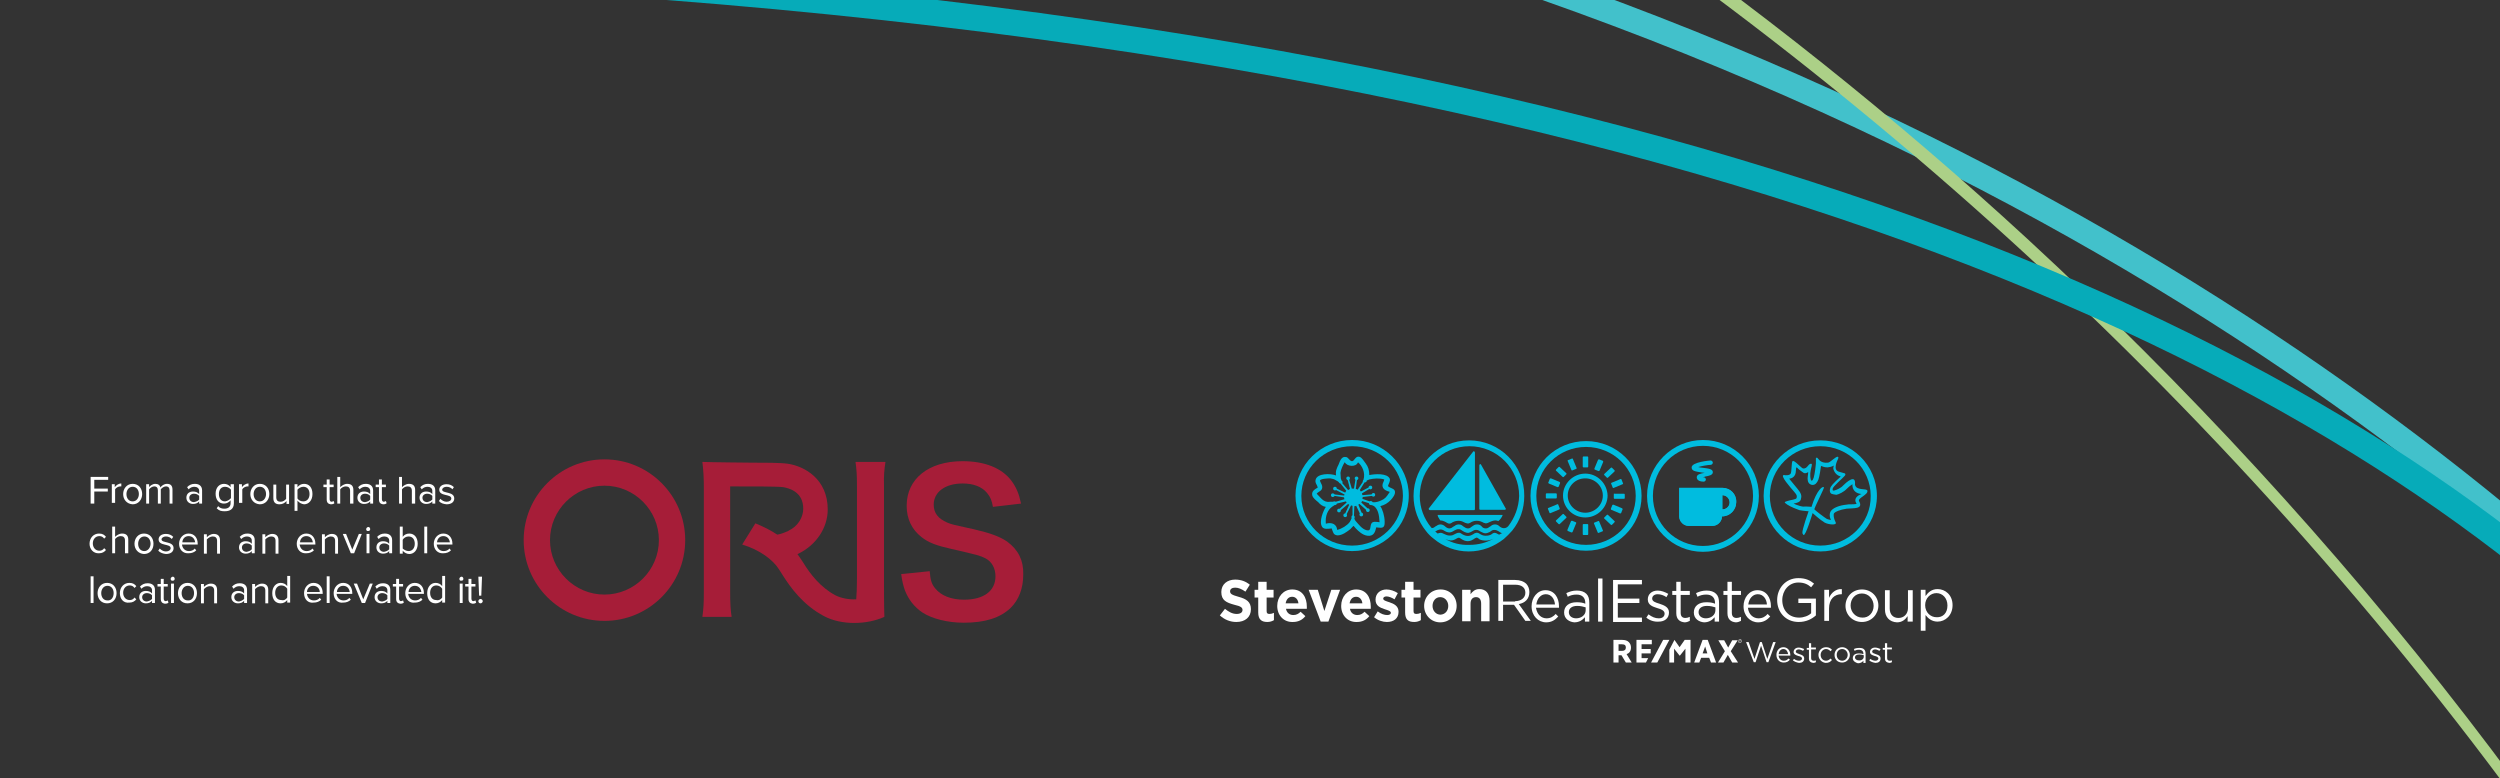 <?xml version="1.0" encoding="utf-8"?>
<!-- Generator: Adobe Illustrator 27.4.0, SVG Export Plug-In . SVG Version: 6.00 Build 0)  -->
<svg version="1.1" id="Layer_1" xmlns="http://www.w3.org/2000/svg" xmlns:xlink="http://www.w3.org/1999/xlink" x="0px" y="0px"
	 viewBox="0 0 684.1 213" style="enable-background:new 0 0 684.1 213;" xml:space="preserve">
<rect x="0" y="0" width="684.1" height="213" fill="#333333" stroke="none"/>
<style type="text/css">
	.st0{fill:#A61D38;}
	.st1{fill:#FFFFFF;}
	.st2{clip-path:url(#SVGID_00000011015318927288529010000008559459282793479097_);fill:none;stroke:#42C1CB;stroke-width:6.745;}
	.st3{clip-path:url(#SVGID_00000011015318927288529010000008559459282793479097_);fill:#ACD087;}
	.st4{clip-path:url(#SVGID_00000011015318927288529010000008559459282793479097_);fill:none;stroke:#06ABB9;stroke-width:7.161;}
	.st5{fill:#00BCDF;}
</style>
<g>
	<g>
		<path class="st0" d="M275.6,148.2c-1.9-1.3-4.5-2.3-8.8-3.3c-6-1.3-6.4-1.4-7.6-1.9c-2.5-1.1-3.7-2.6-3.7-4.9
			c0-3.5,3.2-5.8,7.9-5.8c3,0,5.3,0.9,6.7,2.6c0.9,1.1,1.3,2,1.6,3.8l7.7-0.9c-0.6-2.8-1.3-4.4-2.6-6.2c-2.6-3.5-7.3-5.4-13.4-5.4
			c-9.3,0-15.3,4.8-15.3,12.2c0,3.6,1.4,6.5,4.1,8.6c1.9,1.5,4.1,2.3,8.1,3.2c7.4,1.7,7.8,1.8,9.4,2.6c1.7,0.9,2.7,2.7,2.7,4.9
			c0,4-3.2,6.4-8.6,6.4c-3.5,0-6.3-1.1-7.9-3.1c-1-1.2-1.3-2.3-1.5-4.7l-7.8,0.8c0.3,2.2,0.6,3.2,1,4.4c1,2.6,2.6,4.6,4.8,6.1
			c2.6,1.7,6.9,2.8,11.3,2.8c5.8,0,10-1.3,12.9-4.1c2.2-2.2,3.4-5.3,3.4-9.1C280.1,153.4,278.7,150.5,275.6,148.2"/>
		<path class="st0" d="M165.4,162.7c-8.2,0-14.9-6.7-14.9-14.9c0-8.2,6.7-14.9,14.9-14.9c8.2,0,14.9,6.7,14.9,14.9
			C180.3,156,173.6,162.7,165.4,162.7 M165.4,125.7c-12.2,0-22.1,9.9-22.1,22.1c0,12.2,9.9,22.1,22.1,22.1
			c12.2,0,22.1-9.9,22.1-22.1C187.5,135.6,177.6,125.7,165.4,125.7"/>
		<path class="st0" d="M242.3,126.4h-8.2c0.3,2.1,0.4,3.5,0.4,6.8v25.2c0,2.6-0.1,4-0.2,5.6c-2,0.1-4.1-0.3-5.7-1.1
			c-4.1-2.2-6.9-5.8-8.9-9.1l-1-1.5c-0.2-0.2-0.3-0.5-0.5-0.7c0,0,0.1,0,0.1,0l0.2-0.1c4.9-2.4,8-7.1,8-12.1
			c0-8.2-6.2-11.8-10.9-12.5c-2-0.3-6.5-0.3-10.2-0.3c0,0-10.9-0.1-13.2-0.2c0.3,2.5,0.4,4.4,0.4,7.2V162c0,3.2-0.1,4.6-0.4,6.8h8
			c-0.3-2-0.4-3.7-0.4-6.9v-28.8c6.4,0,13.1,0,14.5,0.2c1.7,0.3,5.5,1.3,5.5,5.9c0,2.3-1.4,4.8-4,6l-0.1,0.1c-0.9,0.4-1.9,0.8-3,1
			c-1.8-1.2-3.8-2.2-6-3.1l-3.6,5.8c4.9,1.5,8.4,4.2,10,6.7l0.9,1.4c2.3,3.7,5.8,8.5,11.5,11.5c4.7,2.5,11.6,2.4,16.5,0.2v-0.1
			c-0.1-2.7-0.1-8-0.1-9.8v-25.8C241.8,130,242,128.4,242.3,126.4"/>
	</g>
	<polygon class="st1" points="24.8,137.8 24.8,130.5 29.6,130.5 29.6,131.3 25.8,131.3 25.8,133.7 29.5,133.7 29.5,134.5 
		25.8,134.5 25.8,137.8 	"/>
	<path class="st1" d="M30.6,137.8v-5.3h0.8v0.8c0.4-0.5,1-1,1.8-1v0.8c-0.1,0-0.2,0-0.3,0c-0.5,0-1.2,0.4-1.4,0.8v3.7H30.6z"/>
	<path class="st1" d="M38,135.2c0-1.1-0.6-2-1.7-2c-1.1,0-1.7,1-1.7,2c0,1.1,0.6,2,1.7,2C37.4,137.2,38,136.2,38,135.2 M33.7,135.2
		c0-1.5,1-2.8,2.6-2.8c1.6,0,2.6,1.2,2.6,2.8c0,1.5-1,2.8-2.6,2.8C34.7,137.9,33.7,136.7,33.7,135.2"/>
	<path class="st1" d="M46.4,137.8v-3.6c0-0.7-0.3-1.1-1-1.1c-0.5,0-1.1,0.4-1.4,0.8v3.9h-0.8v-3.6c0-0.7-0.3-1.1-1-1.1
		c-0.5,0-1.1,0.4-1.4,0.8v3.9H40v-5.3h0.8v0.8c0.2-0.3,0.9-0.9,1.7-0.9c0.8,0,1.3,0.4,1.4,1c0.3-0.5,1-1,1.8-1c1,0,1.5,0.5,1.5,1.6
		v3.8H46.4z"/>
	<path class="st1" d="M54.5,136.7v-1c-0.3-0.4-0.9-0.6-1.4-0.6c-0.8,0-1.3,0.5-1.3,1.1c0,0.7,0.5,1.2,1.3,1.2
		C53.6,137.3,54.2,137.1,54.5,136.7 M54.5,137.8v-0.6c-0.4,0.5-1,0.7-1.7,0.7c-0.9,0-1.8-0.6-1.8-1.7c0-1.2,0.9-1.7,1.8-1.7
		c0.7,0,1.3,0.2,1.7,0.7v-0.9c0-0.7-0.6-1.1-1.3-1.1c-0.6,0-1.1,0.2-1.6,0.7l-0.4-0.6c0.6-0.6,1.2-0.9,2.1-0.9c1.1,0,2,0.5,2,1.8
		v3.6H54.5z"/>
	<path class="st1" d="M63.2,136.3V134c-0.3-0.4-0.9-0.8-1.6-0.8c-1.1,0-1.7,0.8-1.7,2c0,1.2,0.6,2,1.7,2
		C62.3,137.1,62.9,136.7,63.2,136.3 M59.3,139.1l0.4-0.6c0.4,0.5,1,0.7,1.7,0.7c0.9,0,1.7-0.4,1.7-1.5v-0.8c-0.4,0.5-1,0.9-1.8,0.9
		c-1.4,0-2.3-1-2.3-2.7c0-1.7,1-2.7,2.3-2.7c0.7,0,1.4,0.3,1.8,0.9v-0.8H64v5.2c0,1.7-1.2,2.2-2.5,2.2
		C60.6,139.9,60,139.8,59.3,139.1"/>
	<path class="st1" d="M65.4,137.8v-5.3h0.8v0.8c0.4-0.5,1-1,1.8-1v0.8c-0.1,0-0.2,0-0.3,0c-0.5,0-1.2,0.4-1.4,0.8v3.7H65.4z"/>
	<path class="st1" d="M72.8,135.2c0-1.1-0.6-2-1.7-2c-1.1,0-1.7,1-1.7,2c0,1.1,0.6,2,1.7,2C72.2,137.2,72.8,136.2,72.8,135.2
		 M68.5,135.2c0-1.5,1-2.8,2.6-2.8c1.6,0,2.6,1.2,2.6,2.8c0,1.5-1,2.8-2.6,2.8C69.5,137.9,68.5,136.7,68.5,135.2"/>
	<path class="st1" d="M78.4,137.8v-0.7c-0.4,0.5-1.1,0.9-1.9,0.9c-1.1,0-1.7-0.5-1.7-1.7v-3.7h0.8v3.5c0,0.9,0.5,1.2,1.2,1.2
		c0.6,0,1.2-0.4,1.5-0.8v-3.9h0.8v5.3H78.4z"/>
	<path class="st1" d="M84.7,135.2c0-1.2-0.6-2-1.7-2c-0.6,0-1.3,0.4-1.6,0.8v2.4c0.3,0.5,0.9,0.8,1.6,0.8
		C84.1,137.2,84.7,136.3,84.7,135.2 M81.4,137v2.8h-0.8v-7.3h0.8v0.8c0.4-0.5,1-0.9,1.8-0.9c1.4,0,2.3,1,2.3,2.8
		c0,1.7-1,2.8-2.3,2.8C82.5,137.9,81.9,137.6,81.4,137"/>
	<path class="st1" d="M89.4,136.7v-3.4h-0.9v-0.7h0.9v-1.4h0.8v1.4h1.1v0.7h-1.1v3.3c0,0.4,0.2,0.7,0.5,0.7c0.2,0,0.4-0.1,0.6-0.2
		l0.2,0.6c-0.2,0.2-0.5,0.3-1,0.3C89.8,137.9,89.4,137.5,89.4,136.7"/>
	<path class="st1" d="M95.8,137.8v-3.5c0-0.9-0.5-1.2-1.2-1.2c-0.6,0-1.2,0.4-1.5,0.8v3.9h-0.8v-7.3h0.8v2.8
		c0.4-0.4,1.1-0.9,1.9-0.9c1.1,0,1.7,0.5,1.7,1.7v3.7H95.8z"/>
	<path class="st1" d="M101.3,136.7v-1c-0.3-0.4-0.9-0.6-1.4-0.6c-0.8,0-1.3,0.5-1.3,1.1c0,0.7,0.5,1.2,1.3,1.2
		C100.5,137.3,101,137.1,101.3,136.7 M101.3,137.8v-0.6c-0.4,0.5-1,0.7-1.7,0.7c-0.9,0-1.8-0.6-1.8-1.7c0-1.2,0.9-1.7,1.8-1.7
		c0.7,0,1.3,0.2,1.7,0.7v-0.9c0-0.7-0.6-1.1-1.3-1.1c-0.6,0-1.1,0.2-1.6,0.7l-0.4-0.6c0.6-0.6,1.2-0.9,2.1-0.9c1.1,0,2,0.5,2,1.8
		v3.6H101.3z"/>
	<path class="st1" d="M103.7,136.7v-3.4h-0.9v-0.7h0.9v-1.4h0.8v1.4h1.1v0.7h-1.1v3.3c0,0.4,0.2,0.7,0.5,0.7c0.2,0,0.4-0.1,0.6-0.2
		l0.2,0.6c-0.2,0.2-0.5,0.3-1,0.3C104.1,137.9,103.7,137.5,103.7,136.7"/>
	<path class="st1" d="M112.7,137.8v-3.5c0-0.9-0.5-1.2-1.2-1.2c-0.6,0-1.2,0.4-1.5,0.8v3.9h-0.8v-7.3h0.8v2.8
		c0.4-0.4,1.1-0.9,1.9-0.9c1.1,0,1.7,0.5,1.7,1.7v3.7H112.7z"/>
	<path class="st1" d="M118.3,136.7v-1c-0.3-0.4-0.9-0.6-1.4-0.6c-0.8,0-1.3,0.5-1.3,1.1c0,0.7,0.5,1.2,1.3,1.2
		C117.4,137.3,117.9,137.1,118.3,136.7 M118.3,137.8v-0.6c-0.4,0.5-1,0.7-1.7,0.7c-0.9,0-1.8-0.6-1.8-1.7c0-1.2,0.9-1.7,1.8-1.7
		c0.7,0,1.3,0.2,1.7,0.7v-0.9c0-0.7-0.6-1.1-1.3-1.1c-0.6,0-1.1,0.2-1.6,0.7l-0.4-0.6c0.6-0.6,1.2-0.9,2.1-0.9c1.1,0,2,0.5,2,1.8
		v3.6H118.3z"/>
	<path class="st1" d="M120.1,137.1l0.4-0.6c0.4,0.4,1,0.8,1.7,0.8c0.8,0,1.3-0.4,1.3-0.9c0-1.3-3.3-0.5-3.3-2.4c0-0.8,0.7-1.5,2-1.5
		c0.9,0,1.5,0.3,2,0.8l-0.4,0.6c-0.3-0.4-0.9-0.7-1.6-0.7c-0.7,0-1.2,0.4-1.2,0.8c0,1.1,3.3,0.4,3.3,2.4c0,0.9-0.7,1.6-2.1,1.6
		C121.3,137.9,120.6,137.7,120.1,137.1"/>
	<path class="st1" d="M24.5,148.8c0-1.6,1.1-2.8,2.6-2.8c1,0,1.5,0.4,1.9,0.9l-0.5,0.5c-0.3-0.5-0.8-0.7-1.3-0.7
		c-1.1,0-1.8,0.9-1.8,2s0.7,2,1.8,2c0.5,0,1-0.2,1.3-0.7l0.5,0.5c-0.4,0.5-1,0.9-1.9,0.9C25.6,151.5,24.5,150.3,24.5,148.8"/>
	<path class="st1" d="M34.2,151.4v-3.5c0-0.9-0.5-1.2-1.2-1.2c-0.6,0-1.2,0.4-1.5,0.8v3.9h-0.8v-7.3h0.8v2.8
		c0.4-0.4,1.1-0.9,1.9-0.9c1.1,0,1.7,0.5,1.7,1.7v3.7H34.2z"/>
	<path class="st1" d="M41.2,148.8c0-1.1-0.6-2-1.7-2c-1.1,0-1.7,1-1.7,2c0,1.1,0.6,2,1.7,2C40.5,150.8,41.2,149.8,41.2,148.8
		 M36.8,148.8c0-1.5,1-2.8,2.6-2.8c1.6,0,2.6,1.2,2.6,2.8s-1,2.8-2.6,2.8C37.8,151.5,36.8,150.3,36.8,148.8"/>
	<path class="st1" d="M43.3,150.7l0.4-0.6c0.4,0.4,1,0.8,1.7,0.8c0.8,0,1.3-0.4,1.3-0.9c0-1.3-3.3-0.5-3.3-2.4c0-0.8,0.7-1.5,2-1.5
		c0.9,0,1.5,0.3,2,0.8l-0.4,0.6c-0.3-0.4-0.9-0.7-1.6-0.7c-0.7,0-1.2,0.4-1.2,0.8c0,1.1,3.3,0.4,3.3,2.4c0,0.9-0.7,1.6-2.1,1.6
		C44.6,151.5,43.9,151.3,43.3,150.7"/>
	<path class="st1" d="M51.6,146.7c-1.1,0-1.7,0.9-1.7,1.7h3.5C53.3,147.6,52.8,146.7,51.6,146.7 M49,148.8c0-1.5,1.1-2.8,2.6-2.8
		c1.6,0,2.5,1.2,2.5,2.8v0.2h-4.3c0.1,1,0.8,1.8,1.9,1.8c0.6,0,1.2-0.2,1.6-0.7l0.4,0.5c-0.5,0.5-1.2,0.8-2.1,0.8
		C50.1,151.5,49,150.4,49,148.8"/>
	<path class="st1" d="M59.4,151.4v-3.4c0-0.9-0.5-1.2-1.2-1.2c-0.6,0-1.2,0.4-1.6,0.8v3.9h-0.8v-5.3h0.8v0.8
		c0.4-0.4,1.1-0.9,1.9-0.9c1.1,0,1.7,0.6,1.7,1.7v3.7H59.4z"/>
	<path class="st1" d="M68.9,150.3v-1c-0.3-0.4-0.9-0.6-1.4-0.6c-0.8,0-1.3,0.5-1.3,1.1c0,0.7,0.5,1.2,1.3,1.2
		C68,150.9,68.6,150.7,68.9,150.3 M68.9,151.4v-0.6c-0.4,0.5-1,0.7-1.7,0.7c-0.9,0-1.8-0.6-1.8-1.7c0-1.2,0.9-1.7,1.8-1.7
		c0.7,0,1.3,0.2,1.7,0.7v-0.9c0-0.7-0.6-1.1-1.3-1.1c-0.6,0-1.1,0.2-1.6,0.7l-0.4-0.6c0.6-0.6,1.2-0.9,2.1-0.9c1.1,0,2,0.5,2,1.8
		v3.6H68.9z"/>
	<path class="st1" d="M75.4,151.4v-3.4c0-0.9-0.5-1.2-1.2-1.2c-0.6,0-1.2,0.4-1.6,0.8v3.9h-0.8v-5.3h0.8v0.8
		c0.4-0.4,1.1-0.9,1.9-0.9c1.1,0,1.7,0.6,1.7,1.7v3.7H75.4z"/>
	<path class="st1" d="M83.8,146.7c-1.1,0-1.7,0.9-1.7,1.7h3.5C85.5,147.6,85,146.7,83.8,146.7 M81.2,148.8c0-1.5,1.1-2.8,2.6-2.8
		c1.6,0,2.5,1.2,2.5,2.8v0.2h-4.3c0.1,1,0.8,1.8,1.9,1.8c0.6,0,1.2-0.2,1.6-0.7l0.4,0.5c-0.5,0.5-1.2,0.8-2.1,0.8
		C82.3,151.5,81.2,150.4,81.2,148.8"/>
	<path class="st1" d="M91.7,151.4v-3.4c0-0.9-0.5-1.2-1.2-1.2c-0.6,0-1.2,0.4-1.6,0.8v3.9h-0.8v-5.3h0.8v0.8
		c0.4-0.4,1.1-0.9,1.9-0.9c1.1,0,1.7,0.6,1.7,1.7v3.7H91.7z"/>
	<polygon class="st1" points="96,151.4 93.8,146.1 94.7,146.1 96.4,150.4 98.2,146.1 99,146.1 96.9,151.4 	"/>
	<path class="st1" d="M100.3,146.1h0.8v5.3h-0.8V146.1z M100.2,144.8c0-0.3,0.3-0.6,0.6-0.6c0.3,0,0.5,0.3,0.5,0.6
		c0,0.3-0.2,0.5-0.5,0.5C100.4,145.4,100.2,145.1,100.2,144.8"/>
	<path class="st1" d="M106.5,150.3v-1c-0.3-0.4-0.9-0.6-1.4-0.6c-0.8,0-1.3,0.5-1.3,1.1c0,0.7,0.5,1.2,1.3,1.2
		C105.6,150.9,106.2,150.7,106.5,150.3 M106.5,151.4v-0.6c-0.4,0.5-1,0.7-1.7,0.7c-0.9,0-1.8-0.6-1.8-1.7c0-1.2,0.9-1.7,1.8-1.7
		c0.7,0,1.3,0.2,1.7,0.7v-0.9c0-0.7-0.6-1.1-1.3-1.1c-0.6,0-1.1,0.2-1.6,0.7l-0.4-0.6c0.6-0.6,1.2-0.9,2.1-0.9c1.1,0,2,0.5,2,1.8
		v3.6H106.5z"/>
	<path class="st1" d="M111.8,150.8c1.1,0,1.7-0.9,1.7-2c0-1.2-0.6-2-1.7-2c-0.7,0-1.3,0.4-1.6,0.9v2.4
		C110.5,150.4,111.2,150.8,111.8,150.8 M109.4,151.4v-7.3h0.8v2.8c0.4-0.6,1.1-0.9,1.8-0.9c1.4,0,2.3,1.1,2.3,2.8
		c0,1.7-1,2.8-2.3,2.8c-0.7,0-1.4-0.4-1.8-0.9v0.8H109.4z"/>
	<rect x="116.1" y="144.1" class="st1" width="0.8" height="7.3"/>
	<path class="st1" d="M121.3,146.7c-1.1,0-1.7,0.9-1.7,1.7h3.5C123,147.6,122.5,146.7,121.3,146.7 M118.7,148.8
		c0-1.5,1.1-2.8,2.6-2.8c1.6,0,2.5,1.2,2.5,2.8v0.2h-4.3c0.1,1,0.8,1.8,1.9,1.8c0.6,0,1.2-0.2,1.6-0.7l0.4,0.5
		c-0.5,0.5-1.2,0.8-2.1,0.8C119.8,151.5,118.7,150.4,118.7,148.8"/>
	<rect x="24.8" y="157.7" class="st1" width="0.8" height="7.3"/>
	<path class="st1" d="M31.1,162.3c0-1.1-0.6-2-1.7-2c-1.1,0-1.7,1-1.7,2c0,1.1,0.6,2,1.7,2C30.5,164.4,31.1,163.4,31.1,162.3
		 M26.7,162.3c0-1.5,1-2.8,2.6-2.8c1.6,0,2.6,1.2,2.6,2.8s-1,2.8-2.6,2.8C27.7,165.1,26.7,163.9,26.7,162.3"/>
	<path class="st1" d="M32.8,162.3c0-1.6,1.1-2.8,2.6-2.8c1,0,1.5,0.4,1.9,0.9l-0.5,0.5c-0.3-0.5-0.8-0.7-1.3-0.7
		c-1.1,0-1.8,0.9-1.8,2s0.7,2,1.8,2c0.5,0,1-0.2,1.3-0.7l0.5,0.5c-0.4,0.5-1,0.9-1.9,0.9C33.8,165.1,32.8,163.9,32.8,162.3"/>
	<path class="st1" d="M41.6,163.9v-1c-0.3-0.4-0.9-0.6-1.4-0.6c-0.8,0-1.3,0.5-1.3,1.1c0,0.7,0.5,1.2,1.3,1.2
		C40.7,164.5,41.2,164.3,41.6,163.9 M41.6,165v-0.6c-0.4,0.5-1,0.7-1.7,0.7c-0.9,0-1.8-0.6-1.8-1.7c0-1.2,0.9-1.7,1.8-1.7
		c0.7,0,1.3,0.2,1.7,0.7v-0.9c0-0.7-0.6-1.1-1.3-1.1c-0.6,0-1.1,0.2-1.6,0.7l-0.4-0.6c0.6-0.6,1.2-0.9,2.1-0.9c1.1,0,2,0.5,2,1.8
		v3.6H41.6z"/>
	<path class="st1" d="M44,163.9v-3.4h-0.9v-0.7H44v-1.4h0.8v1.4h1.1v0.7h-1.1v3.3c0,0.4,0.2,0.7,0.5,0.7c0.2,0,0.4-0.1,0.6-0.2
		l0.2,0.6c-0.2,0.2-0.5,0.3-1,0.3C44.4,165.1,44,164.7,44,163.9"/>
	<path class="st1" d="M46.8,159.7h0.8v5.3h-0.8V159.7z M46.7,158.4c0-0.3,0.3-0.6,0.6-0.6c0.3,0,0.5,0.3,0.5,0.6
		c0,0.3-0.2,0.5-0.5,0.5C46.9,159,46.7,158.7,46.7,158.4"/>
	<path class="st1" d="M53.1,162.3c0-1.1-0.6-2-1.7-2c-1.1,0-1.7,1-1.7,2c0,1.1,0.6,2,1.7,2C52.5,164.4,53.1,163.4,53.1,162.3
		 M48.7,162.3c0-1.5,1-2.8,2.6-2.8c1.6,0,2.6,1.2,2.6,2.8s-1,2.8-2.6,2.8C49.7,165.1,48.7,163.9,48.7,162.3"/>
	<path class="st1" d="M58.6,165v-3.4c0-0.9-0.5-1.2-1.2-1.2c-0.6,0-1.2,0.4-1.6,0.8v3.9h-0.8v-5.3h0.8v0.8c0.4-0.4,1.1-0.9,1.9-0.9
		c1.1,0,1.7,0.6,1.7,1.7v3.7H58.6z"/>
	<path class="st1" d="M66.8,163.9v-1c-0.3-0.4-0.9-0.6-1.4-0.6c-0.8,0-1.3,0.5-1.3,1.1c0,0.7,0.5,1.2,1.3,1.2
		C65.9,164.5,66.4,164.3,66.8,163.9 M66.8,165v-0.6c-0.4,0.5-1,0.7-1.7,0.7c-0.9,0-1.8-0.6-1.8-1.7c0-1.2,0.9-1.7,1.8-1.7
		c0.7,0,1.3,0.2,1.7,0.7v-0.9c0-0.7-0.6-1.1-1.3-1.1c-0.6,0-1.1,0.2-1.6,0.7l-0.4-0.6c0.6-0.6,1.2-0.9,2.1-0.9c1.1,0,2,0.5,2,1.8
		v3.6H66.8z"/>
	<path class="st1" d="M72.6,165v-3.4c0-0.9-0.5-1.2-1.2-1.2c-0.6,0-1.2,0.4-1.6,0.8v3.9H69v-5.3h0.8v0.8c0.4-0.4,1.1-0.9,1.9-0.9
		c1.1,0,1.7,0.6,1.7,1.7v3.7H72.6z"/>
	<path class="st1" d="M78.6,163.5v-2.4c-0.3-0.5-0.9-0.9-1.6-0.9c-1.1,0-1.7,0.9-1.7,2c0,1.2,0.6,2,1.7,2
		C77.7,164.4,78.3,164,78.6,163.5 M78.6,165v-0.8c-0.4,0.5-1,0.9-1.8,0.9c-1.4,0-2.3-1-2.3-2.8c0-1.7,1-2.8,2.3-2.8
		c0.7,0,1.4,0.3,1.8,0.9v-2.8h0.8v7.3H78.6z"/>
	<path class="st1" d="M85.7,160.3c-1.1,0-1.7,0.9-1.7,1.7h3.5C87.5,161.2,86.9,160.3,85.7,160.3 M83.2,162.3c0-1.5,1.1-2.8,2.6-2.8
		c1.6,0,2.5,1.2,2.5,2.8v0.2H84c0.1,1,0.8,1.8,1.9,1.8c0.6,0,1.2-0.2,1.6-0.7l0.4,0.5c-0.5,0.5-1.2,0.8-2.1,0.8
		C84.3,165.1,83.2,164,83.2,162.3"/>
	<rect x="89.4" y="157.7" class="st1" width="0.8" height="7.3"/>
	<path class="st1" d="M93.9,160.3c-1.1,0-1.7,0.9-1.7,1.7h3.5C95.6,161.2,95.1,160.3,93.9,160.3 M91.3,162.3c0-1.5,1.1-2.8,2.6-2.8
		c1.6,0,2.5,1.2,2.5,2.8v0.2h-4.3c0.1,1,0.8,1.8,1.9,1.8c0.6,0,1.2-0.2,1.6-0.7l0.4,0.5c-0.5,0.5-1.2,0.8-2.1,0.8
		C92.4,165.1,91.3,164,91.3,162.3"/>
	<polygon class="st1" points="99,165 96.8,159.7 97.7,159.7 99.4,164 101.2,159.7 102,159.7 99.9,165 	"/>
	<path class="st1" d="M106,163.9v-1c-0.3-0.4-0.9-0.6-1.4-0.6c-0.8,0-1.3,0.5-1.3,1.1c0,0.7,0.5,1.2,1.3,1.2
		C105.1,164.5,105.7,164.3,106,163.9 M106,165v-0.6c-0.4,0.5-1,0.7-1.7,0.7c-0.9,0-1.8-0.6-1.8-1.7c0-1.2,0.9-1.7,1.8-1.7
		c0.7,0,1.3,0.2,1.7,0.7v-0.9c0-0.7-0.6-1.1-1.3-1.1c-0.6,0-1.1,0.2-1.6,0.7l-0.4-0.6c0.6-0.6,1.2-0.9,2.1-0.9c1.1,0,2,0.5,2,1.8
		v3.6H106z"/>
	<path class="st1" d="M108.4,163.9v-3.4h-0.9v-0.7h0.9v-1.4h0.8v1.4h1.1v0.7h-1.1v3.3c0,0.4,0.2,0.7,0.5,0.7c0.2,0,0.4-0.1,0.6-0.2
		l0.2,0.6c-0.2,0.2-0.5,0.3-1,0.3C108.8,165.1,108.4,164.7,108.4,163.9"/>
	<path class="st1" d="M113.5,160.3c-1.1,0-1.7,0.9-1.7,1.7h3.5C115.2,161.2,114.7,160.3,113.5,160.3 M110.9,162.3
		c0-1.5,1.1-2.8,2.6-2.8c1.6,0,2.5,1.2,2.5,2.8v0.2h-4.3c0.1,1,0.8,1.8,1.9,1.8c0.6,0,1.2-0.2,1.6-0.7l0.4,0.5
		c-0.5,0.5-1.2,0.8-2.1,0.8C112,165.1,110.9,164,110.9,162.3"/>
	<path class="st1" d="M121,163.5v-2.4c-0.3-0.5-0.9-0.9-1.6-0.9c-1.1,0-1.7,0.9-1.7,2c0,1.2,0.6,2,1.7,2
		C120,164.4,120.7,164,121,163.5 M121,165v-0.8c-0.4,0.5-1,0.9-1.8,0.9c-1.4,0-2.3-1-2.3-2.8c0-1.7,1-2.8,2.3-2.8
		c0.7,0,1.4,0.3,1.8,0.9v-2.8h0.8v7.3H121z"/>
	<path class="st1" d="M125.8,159.7h0.8v5.3h-0.8V159.7z M125.7,158.4c0-0.3,0.3-0.6,0.6-0.6c0.3,0,0.5,0.3,0.5,0.6
		c0,0.3-0.2,0.5-0.5,0.5C125.9,159,125.7,158.7,125.7,158.4"/>
	<path class="st1" d="M128.2,163.9v-3.4h-0.9v-0.7h0.9v-1.4h0.8v1.4h1.1v0.7H129v3.3c0,0.4,0.2,0.7,0.5,0.7c0.2,0,0.4-0.1,0.6-0.2
		l0.2,0.6c-0.2,0.2-0.5,0.3-1,0.3C128.6,165.1,128.2,164.7,128.2,163.9"/>
	<path class="st1" d="M131.1,163l-0.2-5.2h1l-0.2,5.2H131.1z M130.9,164.5c0-0.3,0.3-0.6,0.6-0.6c0.3,0,0.6,0.3,0.6,0.6
		c0,0.3-0.3,0.6-0.6,0.6C131.1,165.1,130.9,164.8,130.9,164.5"/>
</g>
<g>
	<defs>
		<rect id="SVGID_1_" width="684.1" height="250"/>
	</defs>
	<clipPath id="SVGID_00000075864718981462017580000008121046903714747018_">
		<use xlink:href="#SVGID_1_"  style="overflow:visible;"/>
	</clipPath>
	
		<path style="clip-path:url(#SVGID_00000075864718981462017580000008121046903714747018_);fill:none;stroke:#42C1CB;stroke-width:6.745;" d="
		M841.8,329.3c0,0-182.1-407.4-861.1-398"/>
	<path style="clip-path:url(#SVGID_00000075864718981462017580000008121046903714747018_);fill:#ACD087;" d="M797.4,411
		c-20.9-59.4-55.7-115.8-91.3-167.3c-87.1-126-202.4-231.6-334.2-309.5c-103.8-61.3-217-104.7-334-132.8c-0.4-0.1,0.3-4.5,0-4.6
		C229.2-157.2,409.4-68.5,554.7,65.3c87.1,80.3,162.1,175.6,215.9,281.3c9.9,19.4,19.6,39.2,26.8,59.8
		C797.8,407.8,796.9,409.6,797.4,411"/>
	
		<path style="clip-path:url(#SVGID_00000075864718981462017580000008121046903714747018_);fill:none;stroke:#06ABB9;stroke-width:7.161;" d="
		M806.2,339.7c0,0,0-330.3-739-349.1"/>
</g>
<g>
	<g>
		<path class="st5" d="M471.3,133.5h-11.8v1.3c0,0,0,0,0,0v6.5c0,1.4,1.2,2.6,2.6,2.6h6.5c1.4,0,2.6-1.2,2.6-2.6
			c2.2,0,3.9-1.8,3.9-3.9C475.2,135.2,473.5,133.5,471.3,133.5z M471.3,139.4v-3.9c1.1,0,2,0.9,2,2
			C473.3,138.5,472.4,139.4,471.3,139.4z"/>
		<g>
			<path class="st5" d="M403.6,139.3v-15.5c0-0.1-0.1-0.2-0.2-0.3c0,0-0.1,0-0.1,0c-0.1,0-0.2,0-0.2,0.1L391,139.1
				c-0.1,0.1-0.1,0.2,0,0.3c0,0.1,0.2,0.2,0.3,0.2h12.1C403.5,139.6,403.6,139.5,403.6,139.3z"/>
			<path class="st5" d="M402,120.5c-8.4,0-15.2,6.8-15.2,15.2c0,3.6,1.3,7,3.4,9.6c0.6,0.8,1.3,1.5,2.1,2.1c2.6,2.2,6,3.5,9.6,3.5
				c3.6,0,6.9-1.3,9.6-3.4c0.8-0.7,1.6-1.5,2.3-2.3c2.1-2.6,3.3-5.9,3.3-9.5C417.2,127.3,410.4,120.5,402,120.5z M395.5,147.5
				c1.1,0.5,2,0.6,3.2-0.2c0.5-0.2,0.5-0.2,0.7-0.1l0.2,0.1c1.5,1.1,2.7,1,4,0c0.3-0.1,0.4-0.2,0.5-0.2c0.1,0,0.2,0.1,0.4,0.2
				c0.1,0.1,0.3,0.3,0.6,0.4c1.5,0.5,2.8,0.1,3.6-0.3c-1.9,1.1-4.2,1.7-6.6,1.7C399.6,149.2,397.4,148.6,395.5,147.5z M409.4,147
				C409.4,147,409.4,147,409.4,147C409.4,147,409.4,147,409.4,147z M410.6,146.1c-0.1,0.1-0.2,0.1-0.4,0.2c-0.1-0.1-0.3-0.1-0.4-0.2
				c-0.8-0.5-1.2-0.3-1.8,0.2c-0.7,0.3-1.1,0.3-1.5,0.3c-0.6,0-1.1-0.2-1.7-0.6c-0.6-0.4-1.2-0.2-1.7,0.2c-0.2,0.1-0.4,0.2-0.6,0.3
				c-0.8,0.3-1.7,0.2-2.8-0.6c-0.6-0.3-1.1,0-1.7,0.3c-0.3,0.1-0.5,0.3-0.7,0.3c-1.1,0.2-1.7-0.2-2.6-0.6c-0.3-0.1-0.4-0.1-0.5-0.1
				c-0.3,0-0.5,0.1-0.8,0.2c0,0,0,0,0,0c-0.3-0.2-0.4-0.4-0.7-0.6c0,0,0.1,0,0.1,0c0.8-0.5,1.4-0.7,2.2-0.3c0.6,0.4,1.1,0.6,1.7,0.6
				c0.6-0.1,0.9-0.3,1.2-0.5c0.4-0.2,0.7-0.4,1.2-0.4c0.2,0,0.4,0,0.7,0.2c0.6,0.4,1.3,0.9,2.1,0.8c0.4-0.1,0.7-0.3,0.9-0.4
				c0.3-0.2,0.7-0.4,1-0.4l0.2,0c0.5,0,0.7,0.2,1.2,0.5c1.1,0.6,1.5,0.5,2.4,0.1c0.4-0.3,0.8-0.6,1.2-0.6c0.7,0,0.9,0.2,1.3,0.4
				l0.3,0.2c0.3,0.2,0.3,0.2,0.7,0.3C410.8,146,410.9,145.9,410.6,146.1z M412.7,144L412.7,144c-0.1,0-0.1,0.1-0.2,0.2
				c-0.4,0.3-1.2,0.6-2.1-0.1c-0.3-0.3-0.7-0.6-1.3-0.6c-0.6,0-1,0.3-1.2,0.5l-0.2,0.1c-0.3,0.2-0.6,0.5-1.1,0.5
				c-0.6,0-1-0.3-1.1-0.5c-0.3-0.3-0.6-0.6-1.3-0.6c-0.7,0-1,0.3-1.3,0.5l-0.3,0.2c-0.2,0.2-0.5,0.4-0.9,0.4c-0.5,0-0.9-0.3-1.2-0.5
				c-0.3-0.2-0.6-0.6-1.3-0.6c-0.7,0-1,0.3-1.3,0.5l-0.2,0.1c-0.6,0.5-1.3,0.8-2.2,0c-0.2-0.2-0.7-0.6-1.3-0.6c-0.6,0-1,0.3-1.3,0.5
				l-0.2,0.1c-0.2,0.2-0.5,0.4-0.9,0.4c-0.1-0.1-0.1-0.1-0.2-0.2c-1.9-2.3-3.1-5.3-3.1-8.6c0-7.5,6.1-13.6,13.6-13.6
				c7.5,0,13.6,6.1,13.6,13.6C415.6,138.8,414.5,141.7,412.7,144z"/>
			<path class="st5" d="M393.8,141.9l0.3,0.5c0.8,0,1.6,0.5,1.9,0.7c0.4,0.2,0.7,0.3,1.2,0c0.2-0.2,1-0.6,1.9-0.6
				c0.8,0,1.3,0.3,1.7,0.5c0.1,0.1,0.2,0.1,0.3,0.1c0.4,0.2,0.8,0.2,1.1,0l0.2-0.1c0.3-0.2,0.9-0.5,1.7-0.5c0.8,0,1.4,0.3,1.8,0.5
				c0.1,0.1,0.2,0.1,0.3,0.1c0.4,0.2,0.6,0.1,0.9,0c0.4-0.2,1.4-0.7,2.1-0.7c0.3,0,0.6,0.1,0.8,0.2c0.6-0.5,1-1.1,1.2-1.7l-17.8,0
				C393.4,141.3,393.6,141.6,393.8,141.9z"/>
			<path class="st5" d="M405.1,127C405.1,127,405.1,127,405.1,127c-0.2,0-0.3,0.2-0.3,0.3v11.9c0,0.2,0.1,0.3,0.3,0.3h6.7
				c0.1,0,0.2-0.1,0.2-0.1c0.1-0.1,0.1-0.2,0-0.3l-6.7-11.9C405.3,127.1,405.2,127,405.1,127z"/>
			<path class="st5" d="M370,120.4c-8.5,0-15.5,6.8-15.5,15.2c0,8.4,7,15.2,15.5,15.2c8.5,0,15.5-6.8,15.5-15.2
				C385.5,127.3,378.5,120.4,370,120.4z M370,149.3c-7.7,0-13.9-6.1-13.9-13.6c0-7.5,6.2-13.6,13.9-13.6c7.7,0,13.9,6.1,13.9,13.6
				C383.8,143.2,377.6,149.3,370,149.3z"/>
			<path class="st5" d="M374.7,130c0-1.3-0.3-2.3-1-3.2c-0.4-0.5-1-1.6-1.7-1.8c-1.1-0.3-1.3,1.1-2,1.2c-0.6,0-1-0.9-1.5-1.1
				c-1.4-0.4-1.8,1-2.2,2c-0.5,1-0.9,1.8-0.7,3c-1.6-0.6-5.2-0.6-5.6,1.2c-0.2,0.9,0.4,1.3,0.6,2.1c-0.8,0.5-1.8,1-1.5,2.2
				c0.2,0.7,1,1.3,1.6,1.8c0.6,0.7,1.3,1.2,2.1,1.3c-0.6,0.9-2,4-1,5.5c0.5,0.7,1.6,0.5,2.6,0.4c0.4,1,0.4,1.8,1.6,1.9
				c1.3,0,2.6-1,3.5-1.7c0.2-0.2,0.8-0.9,0.9-0.9c0,0,0.4,0.5,0.6,0.7c0.8,0.8,1.8,1.8,3.2,2c1.7,0.2,2.1-1,2.4-2.3
				c0.8,0.1,1.8,0.3,2.1-0.3c0.2-0.3,0.2-0.8,0.2-1.2c0-1.6-0.6-3.5-1.2-4.3c1.2-0.3,2-0.8,2.9-1.7c0.5-0.6,1.3-1.5,1.1-2.4
				c-0.2-0.8-1.4-0.8-1.9-1.4c0.2-0.7,0.7-1.3,0.5-2C379.6,129.4,376.1,129.7,374.7,130z M366.8,129.4c0.1-0.9,0.7-2.2,1.1-2.8
				c0,0,0-0.1,0.1-0.1c0.6,1.2,3.1,1.4,3.6,0c1.1,0.9,2.1,2.8,1.5,4.8c-0.1,0.1-0.2,0.2-0.2,0.4c0,0.1,0,0.1,0,0.2l-1.4,2.1
				c-0.2-0.1-0.3-0.2-0.5-0.2l0.3-2.4c0.2-0.1,0.4-0.3,0.4-0.5c0-0.3-0.2-0.5-0.5-0.5c-0.3,0-0.5,0.2-0.5,0.5c0,0.1,0.1,0.3,0.2,0.4
				l-0.4,2.4c-0.1,0-0.1,0-0.2,0c-0.1,0-0.3,0-0.4,0l-0.7-2.4c0.1-0.1,0.2-0.2,0.2-0.4c0-0.3-0.2-0.5-0.5-0.5
				c-0.3,0-0.5,0.2-0.5,0.5c0,0.2,0.2,0.4,0.4,0.5l0.6,2.4c-0.2,0.1-0.3,0.2-0.5,0.3l-1.6-1.9c0-0.1,0.1-0.2,0.1-0.2
				c0-0.2-0.1-0.4-0.3-0.5c-0.1-0.2-0.1-0.4-0.2-0.6C366.9,130.2,366.8,129.8,366.8,129.4z M360.3,135.1c0.5-0.7,1.7-0.7,1.5-2.1
				c-0.1-0.5-0.6-1.2-0.6-1.5c0.1-0.5,2.1-0.6,2.8-0.6c0.6,0.1,1.1,0.2,1.5,0.5c0.3,0.1,0.7,0.4,0.8,0.5c0.1,0.2,0.3,0.4,0.5,0.4
				c0,0,0,0,0,0l1.6,2c-0.1,0.1-0.2,0.3-0.3,0.5l-2.3-1.1l0,0c0-0.3-0.2-0.5-0.5-0.5c-0.3,0-0.5,0.2-0.5,0.5c0,0.3,0.2,0.5,0.5,0.5
				c0.1,0,0.2,0,0.3-0.1l2.3,1.2c0,0.1,0,0.2-0.1,0.3l-2.6-0.3c-0.1-0.2-0.3-0.3-0.5-0.3c-0.3,0-0.5,0.2-0.5,0.5
				c0,0.3,0.2,0.5,0.5,0.5c0.2,0,0.4-0.1,0.5-0.3l2.6,0.4c0,0.2,0,0.3,0.1,0.5l-2.4,0.7c-0.1-0.1-0.2-0.1-0.4-0.1
				c-0.1,0-0.2,0-0.3,0.1c0,0,0,0-0.1,0c-0.1,0-0.7,0-0.8,0C362.1,137.6,361.3,136,360.3,135.1z M369.3,142.9
				c-0.7,0.9-2.1,1.8-3.4,2.1c-0.1-1.5-1.4-2.2-3.1-1.7c-0.2-2.1,0.5-3.8,1.8-4.7c0,0,0.4-0.2,0.6-0.4c0,0,0.1,0,0.1,0
				c0.3,0,0.5-0.2,0.5-0.4l2.5-0.6c0.1,0.1,0.1,0.2,0.2,0.3l-1.9,1.7c-0.1,0-0.1,0-0.2,0c-0.3,0-0.5,0.2-0.5,0.5
				c0,0.3,0.2,0.5,0.5,0.5c0.3,0,0.5-0.2,0.5-0.5c0,0,0,0,0-0.1l2-1.7c0.1,0.1,0.2,0.2,0.3,0.2l-1.1,2.4l0,0c-0.3,0-0.5,0.2-0.5,0.5
				c0,0.3,0.2,0.5,0.5,0.5c0.3,0,0.5-0.2,0.5-0.5c0-0.1,0-0.2-0.1-0.3l1.2-2.4c0.1,0,0.3,0.1,0.4,0.1l0,2.6
				c-0.2,0.1-0.3,0.3-0.3,0.5c0,0.1,0,0.2,0.1,0.2C369.7,142.2,369.5,142.6,369.3,142.9z M375.3,143.2c-0.5,0.8,0,2.2-1.3,1.9
				c-1.3-0.3-2.2-1.6-3.1-2.6c-0.2-0.3-0.3-0.5-0.3-0.7c0.1-0.1,0.1-0.2,0.1-0.3c0-0.2-0.1-0.3-0.2-0.4l0.1-2.6c0.2,0,0.3,0,0.5-0.1
				l1,2.1c-0.1,0.1-0.1,0.2-0.1,0.3c0,0.3,0.2,0.5,0.5,0.5c0.3,0,0.5-0.2,0.5-0.5c0-0.3-0.2-0.5-0.4-0.5l-0.9-2.2
				c0.1-0.1,0.2-0.2,0.3-0.2l1.8,1.6c0,0.1,0,0.1,0,0.1c0,0.3,0.2,0.5,0.5,0.5c0.3,0,0.5-0.2,0.5-0.5c0-0.3-0.2-0.5-0.5-0.5
				c0,0-0.1,0-0.1,0l-1.7-1.6c0.1-0.1,0.2-0.3,0.2-0.4l1.9,0.6c0,0.3,0.2,0.5,0.5,0.5c0,0,0.1,0,0.1,0c0.2,0,0.4,0.1,0.8,0.3
				c1.1,0.9,1.4,2.4,1.5,4.4C376.6,142.8,375.7,142.6,375.3,143.2z M380.3,134.6c-0.5,0.7-0.9,1.5-1.7,2c-0.7,0.4-1.4,0.7-2.1,0.8
				c-0.2,0-0.6,0.1-0.9,0c-0.1-0.2-0.3-0.3-0.5-0.3c-0.1,0-0.2,0-0.3,0.1l-2-0.7c0-0.2,0.1-0.3,0.1-0.5l2.5-0.3
				c0.1,0.1,0.2,0.2,0.4,0.2c0.3,0,0.5-0.2,0.5-0.5c0-0.3-0.2-0.5-0.5-0.5c-0.2,0-0.4,0.2-0.5,0.4l-2.5,0.2c0-0.2-0.1-0.3-0.1-0.5
				l2-1.2c0.1,0.1,0.2,0.1,0.3,0.1c0.3,0,0.5-0.2,0.5-0.5c0-0.3-0.2-0.5-0.5-0.5c-0.3,0-0.5,0.2-0.5,0.5l0,0l-2.1,1.1
				c-0.1-0.1-0.2-0.3-0.3-0.4l1.3-2.1c0,0,0.1,0,0.1,0c0.3,0,0.5-0.2,0.5-0.5c0.2-0.1,0.4-0.2,0.7-0.3c1.3-0.3,2.8-0.4,4.1,0
				c-0.1,0.6-0.5,1-0.5,1.6C378.3,133.9,379.3,134.3,380.3,134.6z"/>
			<path class="st5" d="M434,120.7c-8.4,0-15.2,6.7-15.2,15c0,8.3,6.8,15,15.2,15c8.4,0,15.2-6.7,15.2-15
				C449.2,127.4,442.4,120.7,434,120.7z M434,149.1c-7.5,0-13.6-6-13.6-13.4c0-7.4,6.1-13.4,13.6-13.4c7.5,0,13.6,6,13.6,13.4
				C447.6,143.1,441.5,149.1,434,149.1z"/>
			<path class="st5" d="M433.8,129.6c-3.3,0-6.1,2.7-6.1,6c0,3.3,2.7,6,6.1,6c3.3,0,6.1-2.7,6.1-6
				C439.8,132.3,437.1,129.6,433.8,129.6z M433.8,140.3c-2.6,0-4.8-2.1-4.8-4.7c0-2.6,2.1-4.7,4.8-4.7c2.6,0,4.8,2.1,4.8,4.7
				C438.6,138.2,436.4,140.3,433.8,140.3z"/>
			<path class="st5" d="M423.8,132.3l2.4,1c0.1,0,0.2,0,0.3-0.1l0.4-1c0-0.1,0-0.2-0.1-0.3l-2.4-1c-0.1,0-0.2,0-0.3,0.1l-0.4,1
				C423.6,132.1,423.7,132.2,423.8,132.3z"/>
			<path class="st5" d="M427.6,130.5c0.1,0.1,0.2,0.1,0.3,0l0.7-0.7c0.1-0.1,0.1-0.2,0-0.3l-1.8-1.7c-0.1-0.1-0.2-0.1-0.3,0
				l-0.7,0.7c-0.1,0.1-0.1,0.2,0,0.3L427.6,130.5z"/>
			<path class="st5" d="M430,128.6c0,0.1,0.2,0.2,0.3,0.1l1-0.4c0.1,0,0.2-0.2,0.1-0.3l-1-2.4c0-0.1-0.2-0.2-0.3-0.1l-1,0.4
				c-0.1,0-0.2,0.2-0.1,0.3L430,128.6z"/>
			<path class="st5" d="M431.2,142.9l-1-0.4c-0.1,0-0.2,0-0.3,0.1l-1,2.4c0,0.1,0,0.2,0.1,0.3l1,0.4c0.1,0,0.2,0,0.3-0.1l1-2.4
				C431.4,143.1,431.3,143,431.2,142.9z"/>
			<path class="st5" d="M427.9,140.7c-0.1-0.1-0.2-0.1-0.3,0l-1.8,1.7c-0.1,0.1-0.1,0.2,0,0.3l0.7,0.7c0.1,0.1,0.2,0.1,0.3,0
				l1.8-1.7c0.1-0.1,0.1-0.2,0-0.3L427.9,140.7z"/>
			<path class="st5" d="M426.8,139.1l-0.4-1c0-0.1-0.2-0.2-0.3-0.1l-2.4,1c-0.1,0-0.2,0.2-0.1,0.3l0.4,1c0,0.1,0.2,0.2,0.3,0.1
				l2.4-1C426.8,139.3,426.8,139.2,426.8,139.1z"/>
			<path class="st5" d="M426,136.2v-1c0-0.1-0.1-0.2-0.2-0.2h-2.6c-0.1,0-0.2,0.1-0.2,0.2v1c0,0.1,0.1,0.2,0.2,0.2h2.6
				C425.9,136.4,426,136.3,426,136.2z"/>
			<path class="st5" d="M443.9,139.1l-2.4-1c-0.1,0-0.2,0-0.3,0.1l-0.4,1c0,0.1,0,0.2,0.1,0.3l2.4,1c0.1,0,0.2,0,0.3-0.1l0.4-1
				C444,139.3,444,139.2,443.9,139.1z"/>
			<path class="st5" d="M440,140.9c-0.1-0.1-0.2-0.1-0.3,0l-0.7,0.7c-0.1,0.1-0.1,0.2,0,0.3l1.8,1.7c0.1,0.1,0.2,0.1,0.3,0l0.7-0.7
				c0.1-0.1,0.1-0.2,0-0.3L440,140.9z"/>
			<path class="st5" d="M437.6,142.7c0-0.1-0.2-0.2-0.3-0.1l-1,0.4c-0.1,0-0.2,0.2-0.1,0.3l1,2.4c0,0.1,0.2,0.2,0.3,0.1l1-0.4
				c0.1,0,0.2-0.2,0.1-0.3L437.6,142.7z"/>
			<path class="st5" d="M434.4,143.4h-1.1c-0.1,0-0.2,0.1-0.2,0.2v2.6c0,0.1,0.1,0.2,0.2,0.2h1.1c0.1,0,0.2-0.1,0.2-0.2v-2.6
				C434.6,143.5,434.5,143.4,434.4,143.4z"/>
			<path class="st5" d="M436.4,128.5l1,0.4c0.1,0,0.2,0,0.3-0.1l1-2.4c0-0.1,0-0.2-0.1-0.3l-1-0.4c-0.1,0-0.2,0-0.3,0.1l-1,2.4
				C436.3,128.3,436.3,128.5,436.4,128.5z"/>
			<path class="st5" d="M439.7,130.7c0.1,0.1,0.2,0.1,0.3,0l1.8-1.7c0.1-0.1,0.1-0.2,0-0.3l-0.7-0.7c-0.1-0.1-0.2-0.1-0.3,0
				l-1.8,1.7c-0.1,0.1-0.1,0.2,0,0.3L439.7,130.7z"/>
			<path class="st5" d="M433.3,127.9h1.1c0.1,0,0.2-0.1,0.2-0.2v-2.6c0-0.1-0.1-0.2-0.2-0.2h-1.1c-0.1,0-0.2,0.1-0.2,0.2v2.6
				C433.1,127.8,433.2,127.9,433.3,127.9z"/>
			<path class="st5" d="M443.4,131.1l-2.4,1c-0.1,0-0.2,0.2-0.1,0.3l0.4,1c0,0.1,0.2,0.2,0.3,0.1l2.4-1c0.1,0,0.2-0.2,0.1-0.3
				l-0.4-1C443.7,131.1,443.5,131,443.4,131.1z"/>
			<path class="st5" d="M441.6,135.3v1c0,0.1,0.1,0.2,0.2,0.2h2.6c0.1,0,0.2-0.1,0.2-0.2v-1c0-0.1-0.1-0.2-0.2-0.2h-2.6
				C441.6,135,441.6,135.1,441.6,135.3z"/>
			<path class="st5" d="M511,134.3c-0.1-0.8-3.1,0.1-3.4-1.7c0.3-3.1-2.5-0.5-3.3,0.3c-0.5,0.6-1.8,1.2-2.3,1.3
				c-0.4,0.1-0.6,0.1-0.5-0.5c0.1-0.6,2.8-2.9,3.2-3.4c0.5-0.5,0.2-0.8,0-0.8c-1.1-0.4-2.4-0.3-2.4-1.6c0-1.7,1.2-2.7,0.6-2.9
				c-0.5-0.2-2.1,1.6-2.7,1.6c-1.9,0.2-2.4-0.8-2.8-1.2c-0.3-0.4-0.5,0-0.5,0s0,0.2,0,1.5c0,0.3-0.3,2.8-0.6,3.8
				c-0.3,1-0.7,1-0.8,0.5c-0.6-2.4,0.9-4.4,0-4.3c-0.8,0.1-0.9,1.4-2.1,1.3c-0.5-0.1-2.5-2.5-2.9-2c-0.3,0.4-0.2,2.9-0.5,3.4
				c-0.3,0.5-1.3,0.5-1.8,0.4c-1.4-0.1,2,3.7,2.7,4.5c1,1.1,0.8,1.4,0.7,1.8c-0.1,0.4-1.7,0.5-2.5,0.8c-0.9,0.3-1,0.3,0,1
				c0.9,0.6,2.7,1.3,3.3,1.5c1,0.2,2.5,0.3,2.5,0.3s-1.8,5-1.7,6l0.3,0.5c0.6,0.4,2.5-6,2.5-6s2.1,1.9,3.3,2.6
				c1.1,0.6,3.5,0.8,3-0.1c-0.5-0.9-0.7-2.1-0.4-2.5c0.4-0.4,1.5-0.9,3.4-1.2c1.9-0.2,4.7,0.2,3.4-2.1
				C508.3,136.3,511.2,135.4,511,134.3z M507.9,137.6c0.1,0.1,0.1,0.2,0.1,0.3c-0.4,0.1-1,0.1-1.5,0.1c-0.4,0-0.9,0-1.3,0.1
				c-1.9,0.2-3.3,0.8-4,1.5c-0.7,0.7-0.6,1.8-0.2,2.7c-0.4-0.1-0.9-0.2-1.1-0.3c-0.8-0.5-2.9-2.1-3.4-2.6c-0.2-0.2,2.9-6.1,2.6-6.1
				c0,0-0.3,0-0.3,0c0-0.1-1.6,0.5-3.1,5.4c0,0-1-0.1-1.5-0.1c-0.7,0-0.7,0.1-1.5-0.1c-0.3-0.1-1.1-0.3-1.9-0.7c1-0.2,1.8-0.4,2-1.2
				c0,0,0,0,0-0.1c0.3-0.9,0-1.6-0.9-2.7c-1.1-1.3-1.8-2.2-2.3-2.8c0.7-0.1,1.2-0.4,1.5-0.9c0.3-0.4,0.3-1,0.4-2.1c0,0,0-0.1,0-0.1
				c0.1,0.1,0.2,0,0.3,0.1c0.4,0.5,0.7,0.6,1.6,1.3c0.6,0.5,1.3-0.1,1.4-0.1c0,0.7-0.3,1.6-0.1,2.4c0.2,0.8,0.8,1.1,1.3,1.1
				c0.7,0,1.2-0.5,1.6-1.5c0.3-0.9,0.6-2.9,0.7-3.7c0.5,0.2,1,0.4,1.8,0.4c0.2,0,1.3-0.2,1.7-0.5c-0.1,0.4-0.2,0.7-0.1,1
				c0.4,1.3,1.3,1.8,2,2c-2.2,2-2.8,2.7-2.9,3.3c-0.1,0.3-0.2,0.9,0.2,1.3c0.1,0.2,1.3,0.4,1.5,0.4c0.7-0.1,2.2-0.9,2.8-1.6
				c0.5-0.5,1.1-1,1.6-1.3c0,0,0,0.1,0,0.1c0,0.1,0,0.3,0,0.4c0.2,1.7,1.6,2.1,2.5,2.2C508.4,135.5,507.2,136.4,507.9,137.6z"/>
			<path class="st5" d="M498.1,120.5c-8.5,0-15.5,6.8-15.5,15.2c0,8.4,6.9,15.2,15.5,15.2c8.5,0,15.5-6.8,15.5-15.2
				C513.6,127.3,506.7,120.5,498.1,120.5z M498.1,149.3c-7.6,0-13.8-6.1-13.8-13.6c0-7.5,6.2-13.6,13.8-13.6
				c7.6,0,13.8,6.1,13.8,13.6C512,143.2,505.8,149.3,498.1,149.3z"/>
			<path class="st5" d="M466,120.4c-8.4,0-15.3,6.9-15.3,15.3c0,8.4,6.9,15.3,15.3,15.3c8.4,0,15.3-6.9,15.3-15.3
				C481.3,127.2,474.4,120.4,466,120.4z M466,149.4c-7.6,0-13.7-6.1-13.7-13.7c0-7.6,6.1-13.7,13.7-13.7c7.6,0,13.7,6.1,13.7,13.7
				C479.7,143.2,473.6,149.4,466,149.4z"/>
			<path class="st5" d="M471.3,133.5h-11.8v1.3v0v6.5c0,1.4,1.2,2.6,2.6,2.6h6.5c1.4,0,2.6-1.2,2.6-2.6c2.2,0,3.9-1.8,3.9-3.9
				C475.2,135.3,473.5,133.5,471.3,133.5z M471.3,139.4v-3.9c1.1,0,2,0.9,2,2C473.3,138.6,472.4,139.4,471.3,139.4z"/>
			<path class="st5" d="M465.7,129.3c0.2,0,0.5,0.1,0.9,0.1c-0.1,0-0.2,0-0.2,0c-1.1,0.2-2.1,0.4-2.1,1.2c0,0.9,1,1.2,1.9,1.2
				c0.3,0,0.6-0.3,0.6-0.6c0-0.3-0.3-0.6-0.6-0.6c-0.1,0-0.2,0-0.3,0c0.3-0.1,0.6-0.1,0.7-0.2c1.1-0.2,2.1-0.4,2.1-1.2
				c0-0.8-1-1-2.8-1.2c-0.3,0-0.8-0.1-1.2-0.2c1-0.3,2.7-0.6,3.4-0.6c0.3,0,0.6-0.3,0.6-0.6c0-0.3-0.3-0.6-0.6-0.6
				c-0.1,0-5.2,0.4-5.2,1.9C462.9,128.9,463.9,129,465.7,129.3z"/>
		</g>
	</g>
	<g>
		<g>
			<path class="st1" d="M486.3,164.2L486.3,164.2c0-3.2,2.3-6,5.8-6c2,0,3.2,0.6,4.3,1.5l-0.8,1c-0.9-0.8-1.9-1.3-3.5-1.3
				c-2.6,0-4.4,2.2-4.4,4.8v0c0,2.8,1.8,4.8,4.6,4.8c1.3,0,2.6-0.5,3.3-1.2V165h-3.5v-1.2h4.8v4.6c-1.1,1-2.7,1.8-4.7,1.8
				C488.6,170.2,486.3,167.5,486.3,164.2z"/>
			<path class="st1" d="M499.2,161.4h1.3v2.2c0.6-1.4,1.9-2.5,3.5-2.4v1.4h-0.1c-1.9,0-3.4,1.3-3.4,3.9v3.4h-1.3V161.4z"/>
			<path class="st1" d="M505,165.8L505,165.8c0-2.5,1.9-4.5,4.5-4.5c2.6,0,4.5,2,4.5,4.4v0c0,2.4-1.9,4.5-4.5,4.5
				C506.9,170.2,505,168.2,505,165.8z M512.7,165.8L512.7,165.8c0-1.9-1.4-3.4-3.2-3.4c-1.9,0-3.1,1.5-3.1,3.3v0
				c0,1.8,1.4,3.3,3.2,3.3C511.4,169.1,512.7,167.6,512.7,165.8z"/>
			<path class="st1" d="M515.8,166.8v-5.3h1.3v5c0,1.6,0.9,2.6,2.4,2.6c1.5,0,2.6-1.1,2.6-2.7v-4.9h1.3v8.6H522v-1.5
				c-0.6,0.9-1.5,1.7-2.9,1.7C517,170.2,515.8,168.8,515.8,166.8z"/>
			<path class="st1" d="M525.6,161.4h1.3v1.7c0.7-1,1.7-1.9,3.3-1.9c2.1,0,4.1,1.6,4.1,4.4v0c0,2.8-2,4.5-4.1,4.5
				c-1.6,0-2.6-0.9-3.3-1.8v4.3h-1.3V161.4z M532.9,165.7L532.9,165.7c0-2.1-1.4-3.4-3-3.4c-1.6,0-3.1,1.3-3.1,3.3v0
				c0,2,1.5,3.3,3.1,3.3C531.6,169,532.9,167.8,532.9,165.7z"/>
		</g>
	</g>
	<g>
		<g>
			<path class="st1" d="M333.8,168.4l1.4-1.8c1,0.8,2,1.4,3.2,1.4c1,0,1.6-0.4,1.6-1.1v0c0-0.6-0.4-1-2.2-1.4
				c-2.2-0.6-3.6-1.2-3.6-3.5v0c0-2.1,1.6-3.4,3.8-3.4c1.6,0,2.9,0.5,4,1.4l-1.2,1.9c-1-0.7-1.9-1.1-2.8-1.1c-0.9,0-1.4,0.4-1.4,1v0
				c0,0.7,0.5,1,2.3,1.5c2.2,0.6,3.4,1.4,3.4,3.4v0c0,2.2-1.6,3.5-4,3.5C336.7,170.2,335.1,169.6,333.8,168.4z"/>
			<path class="st1" d="M344.3,167.6v-4.1h-1v-2.1h1v-2.2h2.3v2.2h1.9v2.1h-1.9v3.7c0,0.6,0.2,0.8,0.8,0.8c0.4,0,0.8-0.1,1.2-0.3v2
				c-0.5,0.3-1.1,0.5-1.8,0.5C345.3,170.2,344.3,169.6,344.3,167.6z"/>
			<path class="st1" d="M349.5,165.8L349.5,165.8c0-2.5,1.7-4.5,4.1-4.5c2.8,0,4,2.2,4,4.7c0,0.2,0,0.4,0,0.6h-5.7
				c0.2,1.1,1,1.7,2,1.7c0.8,0,1.4-0.3,2-0.9l1.3,1.2c-0.8,1-1.9,1.6-3.4,1.6C351.3,170.3,349.5,168.4,349.5,165.8z M355.3,165.1
				c-0.1-1.1-0.8-1.8-1.7-1.8c-1,0-1.6,0.7-1.8,1.8H355.3z"/>
			<path class="st1" d="M358.1,161.4h2.5l1.8,5.8l1.9-5.8h2.4l-3.2,8.7h-2.1L358.1,161.4z"/>
			<path class="st1" d="M367,165.8L367,165.8c0-2.5,1.7-4.5,4.1-4.5c2.8,0,4,2.2,4,4.7c0,0.2,0,0.4,0,0.6h-5.7c0.2,1.1,1,1.7,2,1.7
				c0.8,0,1.4-0.3,2-0.9l1.3,1.2c-0.8,1-1.9,1.6-3.4,1.6C368.8,170.3,367,168.4,367,165.8z M372.8,165.1c-0.1-1.1-0.8-1.8-1.7-1.8
				c-1,0-1.6,0.7-1.8,1.8H372.8z"/>
			<path class="st1" d="M376,168.9l1-1.6c0.9,0.7,1.8,1,2.6,1c0.7,0,1-0.3,1-0.6v0c0-0.5-0.8-0.7-1.7-1c-1.2-0.4-2.5-0.9-2.5-2.6v0
				c0-1.8,1.4-2.8,3-2.8c1,0,2.2,0.4,3.1,1l-0.9,1.7c-0.8-0.5-1.6-0.8-2.2-0.8c-0.6,0-0.9,0.3-0.9,0.6v0c0,0.5,0.8,0.7,1.7,1
				c1.2,0.4,2.5,1,2.5,2.6v0c0,1.9-1.4,2.8-3.2,2.8C378.4,170.2,377.1,169.8,376,168.9z"/>
			<path class="st1" d="M384.5,167.6v-4.1h-1v-2.1h1v-2.2h2.3v2.2h1.9v2.1h-1.9v3.7c0,0.6,0.2,0.8,0.8,0.8c0.4,0,0.8-0.1,1.2-0.3v2
				c-0.5,0.3-1.1,0.5-1.8,0.5C385.4,170.2,384.5,169.6,384.5,167.6z"/>
			<path class="st1" d="M389.7,165.8L389.7,165.8c0-2.5,1.9-4.5,4.5-4.5c2.6,0,4.4,2,4.4,4.5v0c0,2.5-1.9,4.5-4.5,4.5
				C391.6,170.3,389.7,168.3,389.7,165.8z M396.3,165.8L396.3,165.8c0-1.3-0.9-2.4-2.2-2.4c-1.3,0-2.1,1.1-2.1,2.4v0
				c0,1.3,0.9,2.4,2.2,2.4C395.5,168.1,396.3,167.1,396.3,165.8z"/>
			<path class="st1" d="M400.1,161.4h2.3v1.2c0.5-0.7,1.2-1.4,2.4-1.4c1.8,0,2.8,1.2,2.8,3.2v5.6h-2.3v-4.8c0-1.2-0.5-1.8-1.4-1.8
				c-0.9,0-1.5,0.6-1.5,1.8v4.8h-2.3V161.4z"/>
		</g>
		<g>
			<path class="st1" d="M410,158.7h4.6c1.3,0,2.4,0.4,3.1,1.1c0.5,0.6,0.8,1.3,0.8,2.2v0c0,1.9-1.2,3-2.9,3.3l3.3,4.6h-1.5l-3.1-4.4
				h0h-3v4.4H410V158.7z M414.6,164.5c1.6,0,2.8-0.9,2.8-2.3v0c0-1.4-1-2.2-2.8-2.2h-3.3v4.6H414.6z"/>
			<path class="st1" d="M423.2,169.2c1.1,0,1.9-0.5,2.5-1.2l0.7,0.7c-0.8,0.9-1.8,1.6-3.3,1.6c-2.2,0-4-1.8-4-4.4
				c0-2.4,1.6-4.4,3.8-4.4c2.4,0,3.7,2,3.7,4.4c0,0.1,0,0.2,0,0.4h-6.3C420.6,168.2,421.8,169.2,423.2,169.2z M425.5,165.4
				c-0.1-1.5-1-2.8-2.5-2.8c-1.4,0-2.4,1.2-2.6,2.8H425.5z"/>
			<path class="st1" d="M428,167.6L428,167.6c0-1.8,1.4-2.8,3.4-2.8c1,0,1.7,0.1,2.4,0.4V165c0-1.5-0.9-2.3-2.4-2.3
				c-0.9,0-1.7,0.2-2.4,0.6l-0.4-1c0.9-0.4,1.7-0.7,2.9-0.7c1.1,0,2,0.3,2.6,0.9c0.6,0.6,0.8,1.4,0.8,2.5v5.1h-1.2v-1.2
				c-0.6,0.7-1.5,1.4-2.9,1.4C429.5,170.2,428,169.4,428,167.6z M433.9,167v-0.8c-0.6-0.2-1.4-0.4-2.3-0.4c-1.5,0-2.3,0.7-2.3,1.7v0
				c0,1.1,0.9,1.7,2,1.7C432.7,169.2,433.9,168.3,433.9,167z"/>
			<path class="st1" d="M437.3,158.3h1.2v11.8h-1.2V158.3z"/>
			<path class="st1" d="M441.5,158.7h7.8v1.2h-6.6v3.9h5.9v1.2h-5.9v4h6.6v1.2h-7.9V158.7z"/>
			<path class="st1" d="M450.5,169l0.6-0.9c0.9,0.7,1.8,1.1,2.8,1.1c1,0,1.6-0.5,1.6-1.3v0c0-0.8-0.9-1.2-2-1.5
				c-1.2-0.4-2.6-0.8-2.6-2.4v0c0-1.4,1.1-2.4,2.7-2.4c1,0,2,0.4,2.9,0.9l-0.5,0.9c-0.7-0.5-1.6-0.8-2.4-0.8c-0.9,0-1.5,0.5-1.5,1.2
				v0c0,0.8,1,1.1,2,1.4c1.2,0.4,2.6,0.9,2.6,2.4v0c0,1.6-1.2,2.5-2.8,2.5C452.7,170.2,451.4,169.8,450.5,169z"/>
			<path class="st1" d="M458.7,167.8v-5h-1.1v-1.1h1.1v-2.5h1.2v2.5h2.5v1.1h-2.5v4.9c0,1,0.5,1.4,1.3,1.4c0.4,0,0.7-0.1,1.2-0.3
				v1.1c-0.4,0.2-0.9,0.4-1.4,0.4C459.7,170.2,458.7,169.5,458.7,167.8z"/>
			<path class="st1" d="M463.5,167.6L463.5,167.6c0-1.8,1.4-2.8,3.4-2.8c1,0,1.7,0.1,2.4,0.4V165c0-1.5-0.9-2.3-2.4-2.3
				c-0.9,0-1.7,0.2-2.4,0.6l-0.4-1c0.9-0.4,1.7-0.7,2.9-0.7c1.1,0,2,0.3,2.6,0.9c0.6,0.6,0.8,1.4,0.8,2.5v5.1h-1.2v-1.2
				c-0.6,0.7-1.5,1.4-2.9,1.4C465,170.2,463.5,169.4,463.5,167.6z M469.4,167v-0.8c-0.6-0.2-1.4-0.4-2.3-0.4c-1.5,0-2.3,0.7-2.3,1.7
				v0c0,1.1,0.9,1.7,2,1.7C468.2,169.2,469.4,168.3,469.4,167z"/>
			<path class="st1" d="M472.7,167.8v-5h-1.1v-1.1h1.1v-2.5h1.2v2.5h2.5v1.1h-2.5v4.9c0,1,0.5,1.4,1.3,1.4c0.4,0,0.7-0.1,1.2-0.3
				v1.1c-0.4,0.2-0.9,0.4-1.4,0.4C473.7,170.2,472.7,169.5,472.7,167.8z"/>
			<path class="st1" d="M481.2,169.2c1.1,0,1.9-0.5,2.5-1.2l0.7,0.7c-0.8,0.9-1.8,1.6-3.3,1.6c-2.2,0-4-1.8-4-4.4
				c0-2.4,1.6-4.4,3.8-4.4c2.4,0,3.7,2,3.7,4.4c0,0.1,0,0.2,0,0.4h-6.3C478.5,168.2,479.8,169.2,481.2,169.2z M483.5,165.4
				c-0.1-1.5-1-2.8-2.5-2.8c-1.4,0-2.4,1.2-2.6,2.8H483.5z"/>
		</g>
	</g>
	<g>
		<g>
			<path class="st1" d="M477.8,175.7h0.7l1.6,4.6l1.5-4.6h0.5l1.5,4.6l1.6-4.6h0.7l-2,5.5h-0.5l-1.5-4.5l-1.5,4.5h-0.5L477.8,175.7z
				"/>
			<path class="st1" d="M486.1,179.2L486.1,179.2c0-1.2,0.8-2.1,1.9-2.1c1.2,0,1.9,1,1.9,2.1c0,0.1,0,0.1,0,0.2h-3.2
				c0.1,0.9,0.7,1.4,1.4,1.4c0.6,0,0.9-0.2,1.3-0.6l0.4,0.3c-0.4,0.5-0.9,0.8-1.7,0.8C487,181.3,486.1,180.5,486.1,179.2z
				 M489.3,179c-0.1-0.7-0.5-1.4-1.3-1.4c-0.7,0-1.2,0.6-1.3,1.4H489.3z"/>
			<path class="st1" d="M490.6,180.7l0.3-0.4c0.4,0.3,0.9,0.5,1.4,0.5c0.5,0,0.8-0.3,0.8-0.6v0c0-0.4-0.5-0.6-1-0.7
				c-0.6-0.2-1.3-0.4-1.3-1.1v0c0-0.7,0.6-1.2,1.4-1.2c0.5,0,1,0.2,1.5,0.4l-0.3,0.5c-0.4-0.2-0.8-0.4-1.2-0.4
				c-0.5,0-0.8,0.3-0.8,0.6v0c0,0.4,0.5,0.5,1,0.7c0.6,0.2,1.3,0.4,1.3,1.2v0c0,0.8-0.6,1.2-1.4,1.2
				C491.7,181.3,491.1,181.1,490.6,180.7z"/>
			<path class="st1" d="M495,180.2v-2.4h-0.6v-0.5h0.6V176h0.6v1.2h1.3v0.5h-1.3v2.4c0,0.5,0.3,0.7,0.7,0.7c0.2,0,0.4,0,0.6-0.1v0.5
				c-0.2,0.1-0.4,0.2-0.7,0.2C495.5,181.3,495,181,495,180.2z"/>
			<path class="st1" d="M497.6,179.2L497.6,179.2c0-1.2,0.9-2.1,2.1-2.1c0.8,0,1.2,0.3,1.6,0.7l-0.4,0.4c-0.3-0.3-0.7-0.6-1.2-0.6
				c-0.8,0-1.5,0.7-1.5,1.6v0c0,0.9,0.6,1.6,1.5,1.6c0.5,0,0.9-0.3,1.2-0.6l0.4,0.4c-0.4,0.5-0.9,0.8-1.7,0.8
				C498.5,181.3,497.6,180.4,497.6,179.2z"/>
			<path class="st1" d="M502,179.2L502,179.2c0-1.2,0.9-2.1,2.1-2.1c1.2,0,2.1,1,2.1,2.1v0c0,1.1-0.9,2.1-2.1,2.1
				C502.8,181.3,502,180.4,502,179.2z M505.6,179.2L505.6,179.2c0-0.9-0.7-1.6-1.5-1.6c-0.9,0-1.5,0.7-1.5,1.6v0
				c0,0.9,0.6,1.6,1.5,1.6C504.9,180.8,505.6,180.1,505.6,179.2z"/>
			<path class="st1" d="M507,180.1L507,180.1c0-0.9,0.7-1.3,1.7-1.3c0.5,0,0.9,0.1,1.2,0.2v-0.1c0-0.7-0.4-1.1-1.2-1.1
				c-0.5,0-0.9,0.1-1.2,0.3l-0.2-0.5c0.4-0.2,0.9-0.3,1.5-0.3c0.6,0,1,0.1,1.3,0.4c0.3,0.3,0.4,0.7,0.4,1.2v2.5h-0.6v-0.6
				c-0.3,0.4-0.8,0.7-1.5,0.7C507.7,181.3,507,180.9,507,180.1z M510,179.7v-0.4c-0.3-0.1-0.7-0.2-1.2-0.2c-0.8,0-1.2,0.3-1.2,0.8v0
				c0,0.5,0.5,0.8,1,0.8C509.3,180.8,510,180.4,510,179.7z"/>
			<path class="st1" d="M511.5,180.7l0.3-0.4c0.4,0.3,0.9,0.5,1.4,0.5c0.5,0,0.8-0.3,0.8-0.6v0c0-0.4-0.5-0.6-1-0.7
				c-0.6-0.2-1.3-0.4-1.3-1.1v0c0-0.7,0.6-1.2,1.4-1.2c0.5,0,1,0.2,1.5,0.4l-0.3,0.5c-0.4-0.2-0.8-0.4-1.2-0.4
				c-0.5,0-0.8,0.3-0.8,0.6v0c0,0.4,0.5,0.5,1,0.7c0.6,0.2,1.3,0.4,1.3,1.2v0c0,0.8-0.6,1.2-1.4,1.2
				C512.6,181.3,511.9,181.1,511.5,180.7z"/>
			<path class="st1" d="M515.8,180.2v-2.4h-0.6v-0.5h0.6V176h0.6v1.2h1.3v0.5h-1.3v2.4c0,0.5,0.3,0.7,0.7,0.7c0.2,0,0.4,0,0.6-0.1
				v0.5c-0.2,0.1-0.4,0.2-0.7,0.2C516.3,181.3,515.8,181,515.8,180.2z"/>
		</g>
		<g>
			<g>
				<path class="st1" d="M446.3,177.2L446.3,177.2c0-0.6-0.2-1.1-0.6-1.5c-0.4-0.4-1-0.6-1.8-0.6h-2.4v6.2l1.4,0v-2h0.8l1.2,2h1.6
					l-1.4-2.3C445.7,178.8,446.3,178.3,446.3,177.2z M444.9,177.2L444.9,177.2c0,0.6-0.4,0.9-1,0.9h-1v-1.8h0.9
					C444.6,176.3,444.9,176.6,444.9,177.2z M465.9,175.1l-2.3,6.2h1.4l0.5-1.3h2.2l0.5,1.3l1.4,0l-2.3-6.2H465.9z M467.2,178.8h-1.3
					l0.7-1.9L467.2,178.8z M473.6,178.2l1.9-3h-1.5l-1.1,2l-1.1-2h-1.6l1.8,3l-1.9,3.1h1.5l1.2-2.1l1.2,2.1h1.6L473.6,178.2z
					 M449.2,180.1v-1.3h2.5v-1.2h-2.5v-1.3h2.8v-1.2h-4.2l0,6.2h2.6l0.6-1.2H449.2z M461,175.1l-1.4,2l-1.4-2h0l-1.4,2.7v3.5h1.3
					v-3.8l1.5,1.9l0,0h0.1l1.5-1.9v3.8h1.4v-6.2H461z"/>
				<polygon class="st1" points="455.1,175.1 451.8,181.3 453.5,181.3 456.8,175.1 				"/>
			</g>
			<g>
				<path class="st1" d="M476.1,174.9c0.3,0,0.5,0.2,0.5,0.5c0,0.3-0.2,0.5-0.5,0.5c-0.3,0-0.5-0.2-0.5-0.5
					C475.7,175.1,475.9,174.9,476.1,174.9L476.1,174.9z M476.1,175c-0.2,0-0.4,0.2-0.4,0.4c0,0.2,0.2,0.4,0.4,0.4
					c0.2,0,0.4-0.2,0.4-0.4C476.5,175.2,476.4,175,476.1,175L476.1,175z M476.1,175.6L476.1,175.6l-0.1-0.5c0,0,0.1,0,0.1,0
					c0.1,0,0.1,0,0.2,0c0,0,0,0.1,0,0.1c0,0.1,0,0.1-0.1,0.1v0c0,0,0.1,0,0.1,0.1c0,0.1,0,0.1,0,0.1h-0.1c0,0,0-0.1,0-0.1
					c0-0.1,0-0.1-0.1-0.1h-0.1V175.6z M476.1,175.4L476.1,175.4c0.1,0,0.2,0,0.2-0.1c0,0,0-0.1-0.1-0.1c0,0,0,0-0.1,0V175.4z"/>
			</g>
		</g>
	</g>
</g>
</svg>
